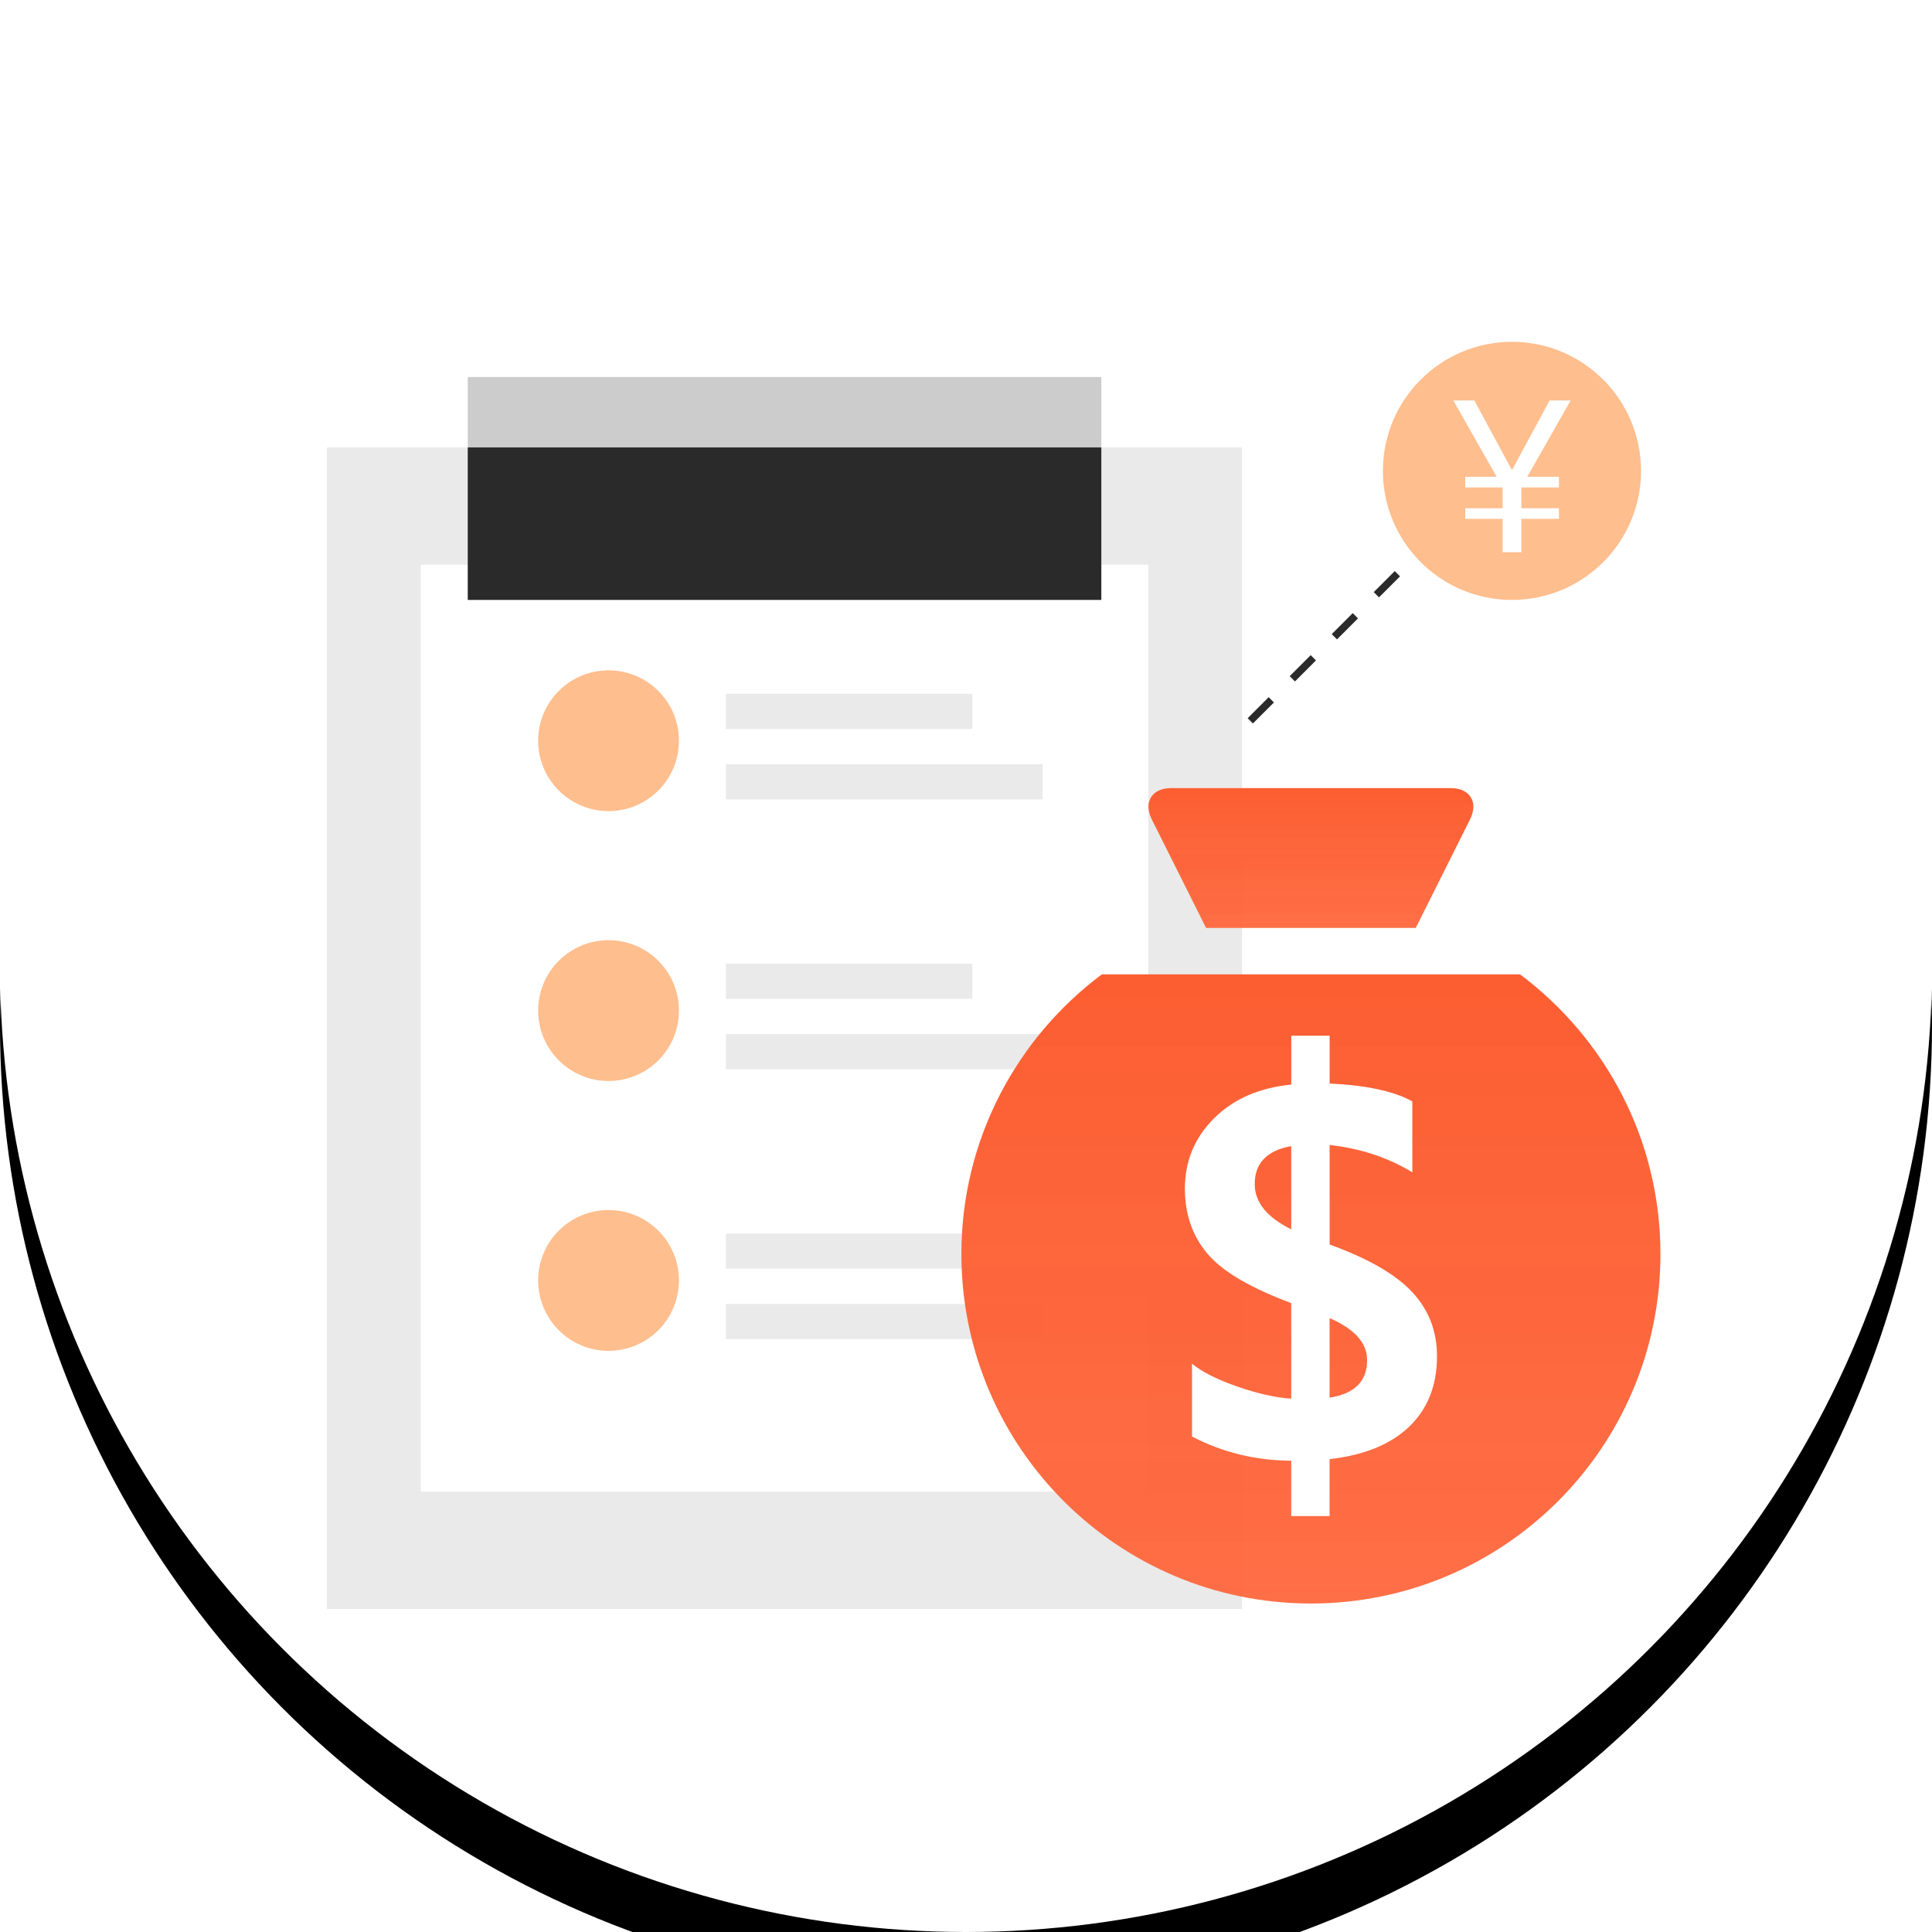 <?xml version="1.0" encoding="UTF-8"?>
<svg width="130px" height="130px" viewBox="0 0 130 130" version="1.1" xmlns="http://www.w3.org/2000/svg" xmlns:xlink="http://www.w3.org/1999/xlink">
    <!-- Generator: Sketch 57 (83077) - https://sketch.com -->
    <title>应收账款融资</title>
    <desc>Created with Sketch.</desc>
    <defs>
        <circle id="path-1" cx="65" cy="65" r="65"></circle>
        <filter x="-24.6%" y="-21.5%" width="149.2%" height="149.2%" filterUnits="objectBoundingBox" id="filter-2">
            <feOffset dx="0" dy="4" in="SourceAlpha" result="shadowOffsetOuter1"></feOffset>
            <feGaussianBlur stdDeviation="10" in="shadowOffsetOuter1" result="shadowBlurOuter1"></feGaussianBlur>
            <feColorMatrix values="0 0 0 0 0.893   0 0 0 0 0.254   0 0 0 0 0.078  0 0 0 0.501 0" type="matrix" in="shadowBlurOuter1"></feColorMatrix>
        </filter>
        <linearGradient x1="50%" y1="0%" x2="50%" y2="100%" id="linearGradient-3">
            <stop stop-color="#FC5E32" offset="0%"></stop>
            <stop stop-color="#FF673D" stop-opacity="0.95" offset="100%"></stop>
        </linearGradient>
        <linearGradient x1="50%" y1="0%" x2="50%" y2="100%" id="linearGradient-4">
            <stop stop-color="#FC5E32" offset="0%"></stop>
            <stop stop-color="#FF673D" stop-opacity="0.95" offset="100%"></stop>
        </linearGradient>
    </defs>
    <g id="页面-1" stroke="none" stroke-width="1" fill="none" fill-rule="evenodd">
        <g id="应收账款融资">
            <g>
                <g id="椭圆形">
                    <use fill="black" fill-opacity="1" filter="url(#filter-2)" xlink:href="#path-1"></use>
                    <use fill="#FFFFFF" fill-rule="evenodd" xlink:href="#path-1"></use>
                </g>
                <g id="编组-5" transform="translate(22, 23)">
                    <g id="编组-4" transform="translate(3.158, 0)">
                        <path d="M5.407,79.42 L6.821,78.006 L6.468,77.652 L5.053,79.067 L5.407,79.42 Z M8.235,76.592 L9.65,75.178 L9.296,74.824 L7.882,76.238 L8.235,76.592 Z M11.064,73.763 L12.478,72.349 L12.125,71.996 L10.71,73.41 L11.064,73.763 Z M13.892,70.935 L15.307,69.521 L14.953,69.167 L13.539,70.581 L13.892,70.935 Z M16.721,68.106 L18.135,66.692 L17.781,66.339 L16.367,67.753 L16.721,68.106 Z M19.549,65.278 L20.963,63.864 L20.61,63.51 L19.196,64.925 L19.549,65.278 Z M22.378,62.45 L23.792,61.035 L23.438,60.682 L22.024,62.096 L22.378,62.45 Z M25.206,59.621 L26.62,58.207 L26.267,57.853 L24.852,59.268 L25.206,59.621 Z M28.034,56.793 L29.449,55.379 L29.095,55.025 L27.681,56.439 L28.034,56.793 Z M30.863,53.964 L32.277,52.55 L31.924,52.197 L30.509,53.611 L30.863,53.964 Z M33.691,51.136 L35.106,49.722 L34.752,49.368 L33.338,50.782 L33.691,51.136 Z M36.52,48.307 L37.934,46.893 L37.58,46.54 L36.166,47.954 L36.52,48.307 Z M39.348,45.479 L40.762,44.065 L40.409,43.711 L38.995,45.126 L39.348,45.479 Z M42.177,42.651 L43.591,41.236 L43.237,40.883 L41.823,42.297 L42.177,42.651 Z M45.005,39.822 L46.419,38.408 L46.066,38.054 L44.651,39.469 L45.005,39.822 Z M47.833,36.994 L49.248,35.58 L48.894,35.226 L47.48,36.64 L47.833,36.994 Z M50.662,34.165 L52.076,32.751 L51.723,32.398 L50.308,33.812 L50.662,34.165 Z M53.49,31.337 L54.905,29.923 L54.551,29.569 L53.137,30.983 L53.49,31.337 Z M56.319,28.509 L57.733,27.094 L57.379,26.741 L55.965,28.155 L56.319,28.509 Z M59.147,25.68 L60.561,24.266 L60.208,23.912 L58.794,25.327 L59.147,25.68 Z M61.976,22.852 L63.39,21.437 L63.036,21.084 L61.622,22.498 L61.976,22.852 Z M64.804,20.023 L66.218,18.609 L65.865,18.255 L64.45,19.67 L64.804,20.023 Z M67.632,17.195 L69.047,15.781 L68.693,15.427 L67.279,16.841 L67.632,17.195 Z M70.461,14.366 L71.875,12.952 L71.522,12.599 L70.107,14.013 L70.461,14.366 Z M73.289,11.538 L74.704,10.124 L74.35,9.77 L72.936,11.184 L73.289,11.538 Z M76.118,8.71 L77.532,7.295 L77.178,6.942 L75.764,8.356 L76.118,8.71 Z" id="路径-2" fill="#2A2A2A" fill-rule="nonzero"></path>
                        <g id="编组" transform="translate(67.895, 0)">
                            <circle id="椭圆形备份-2" fill="#FFBE8E" cx="8.684" cy="8.684" r="8.684"></circle>
                            <polygon id="￥" fill="#FFFFFF" fill-rule="nonzero" points="4.737 3.947 6.153 3.947 8.684 8.638 11.216 3.947 12.632 3.947 9.714 9.082 11.845 9.082 11.845 9.797 9.314 9.797 9.314 11.199 11.845 11.199 11.845 11.914 9.314 11.914 9.314 14.159 8.055 14.159 8.055 11.914 5.538 11.914 5.538 11.199 8.055 11.199 8.055 9.797 5.538 9.797 5.538 9.082 7.654 9.082"></polygon>
                        </g>
                        <g id="编组备份" transform="translate(0, 67.895)">
                            <circle id="椭圆形备份-2" fill="#FFBE8E" cx="8.684" cy="8.684" r="8.684"></circle>
                            <polygon id="￥" fill="#FFFFFF" fill-rule="nonzero" points="4.737 3.947 6.153 3.947 8.684 8.638 11.216 3.947 12.632 3.947 9.714 9.082 11.845 9.082 11.845 9.797 9.314 9.797 9.314 11.199 11.845 11.199 11.845 11.914 9.314 11.914 9.314 14.159 8.055 14.159 8.055 11.914 5.538 11.914 5.538 11.199 8.055 11.199 8.055 9.797 5.538 9.797 5.538 9.082 7.654 9.082"></polygon>
                        </g>
                    </g>
                    <g id="编组-3" transform="translate(0, 2.368)">
                        <rect id="矩形" fill="#EAEAEA" x="0" y="4.737" width="61.579" height="78.158"></rect>
                        <rect id="矩形" fill="#FFFFFF" x="6.316" y="12.632" width="48.947" height="62.368"></rect>
                        <g id="编组-2" transform="translate(14.211, 19.737)">
                            <circle id="椭圆形" fill="#FFBE8E" cx="4.737" cy="4.737" r="4.737"></circle>
                            <g id="编组" transform="translate(12.632, 1.579)" fill="#EAEAEA">
                                <rect id="矩形" x="0" y="0" width="16.579" height="2.368"></rect>
                                <rect id="矩形备份-2" x="0" y="4.737" width="21.316" height="2.368"></rect>
                            </g>
                        </g>
                        <g id="编组-2备份" transform="translate(14.211, 37.895)">
                            <circle id="椭圆形" fill="#FFBE8E" cx="4.737" cy="4.737" r="4.737"></circle>
                            <g id="编组" transform="translate(12.632, 1.579)" fill="#EAEAEA">
                                <rect id="矩形" x="0" y="0" width="16.579" height="2.368"></rect>
                                <rect id="矩形备份-2" x="0" y="4.737" width="21.316" height="2.368"></rect>
                            </g>
                        </g>
                        <g id="编组-2备份-2" transform="translate(14.211, 56.053)">
                            <circle id="椭圆形" fill="#FFBE8E" cx="4.737" cy="4.737" r="4.737"></circle>
                            <g id="编组" transform="translate(12.632, 1.579)" fill="#EAEAEA">
                                <rect id="矩形" x="0" y="0" width="16.579" height="2.368"></rect>
                                <rect id="矩形备份-2" x="0" y="4.737" width="21.316" height="2.368"></rect>
                            </g>
                        </g>
                        <rect id="矩形" fill="#CCCCCC" x="9.474" y="0" width="42.632" height="4.737"></rect>
                        <rect id="矩形备份" fill="#2A2A2A" x="9.474" y="4.737" width="42.632" height="10.263"></rect>
                    </g>
                    <g id="钱" transform="translate(42.632, 30)">
                        <path d="M37.647,12.563 L9.507,12.563 C3.778,16.851 0.058,23.672 0.058,31.378 C0.058,44.368 10.583,54.897 23.577,54.897 C36.571,54.897 47.096,44.37 47.096,31.378 C47.096,23.67 43.376,16.851 37.647,12.563 Z" id="路径" fill="url(#linearGradient-3)"></path>
                        <path d="M24.836,16.692 L24.836,19.909 C27.323,20.026 29.175,20.427 30.4,21.111 L30.4,25.883 C28.752,24.881 26.896,24.269 24.836,24.045 L24.836,30.742 C27.417,31.675 29.265,32.737 30.384,33.932 C31.504,35.128 32.062,36.573 32.062,38.27 C32.058,40.228 31.433,41.803 30.188,42.999 C28.937,44.195 27.152,44.922 24.832,45.181 L24.832,49.015 L22.252,49.015 L22.252,45.287 C19.861,45.274 17.632,44.732 15.576,43.661 L15.576,38.765 C16.257,39.317 17.277,39.831 18.632,40.301 C19.985,40.772 21.191,41.043 22.252,41.114 L22.252,34.682 C19.496,33.657 17.613,32.547 16.607,31.351 C15.601,30.157 15.097,28.699 15.097,26.979 C15.097,25.129 15.751,23.552 17.059,22.25 C18.367,20.948 20.097,20.193 22.255,19.979 L22.255,16.692 L24.836,16.692 Z M24.832,35.693 L24.832,41.045 C26.517,40.786 27.358,39.943 27.358,38.519 C27.358,37.365 26.517,36.424 24.832,35.693 Z M22.252,24.119 C20.614,24.412 19.795,25.268 19.795,26.679 C19.795,27.894 20.614,28.906 22.252,29.719 L22.252,24.119 Z" id="形状结合" fill="#FFFFFF" fill-rule="nonzero"></path>
                        <path d="M16.521,9.437 L30.632,9.437 L34.285,2.133 C34.862,0.976 34.277,0.029 32.983,0.029 L14.17,0.029 C12.877,0.029 12.292,0.974 12.868,2.133 L16.521,9.437 Z" id="路径" fill="url(#linearGradient-4)"></path>
                    </g>
                </g>
            </g>
        </g>
    </g>
</svg>